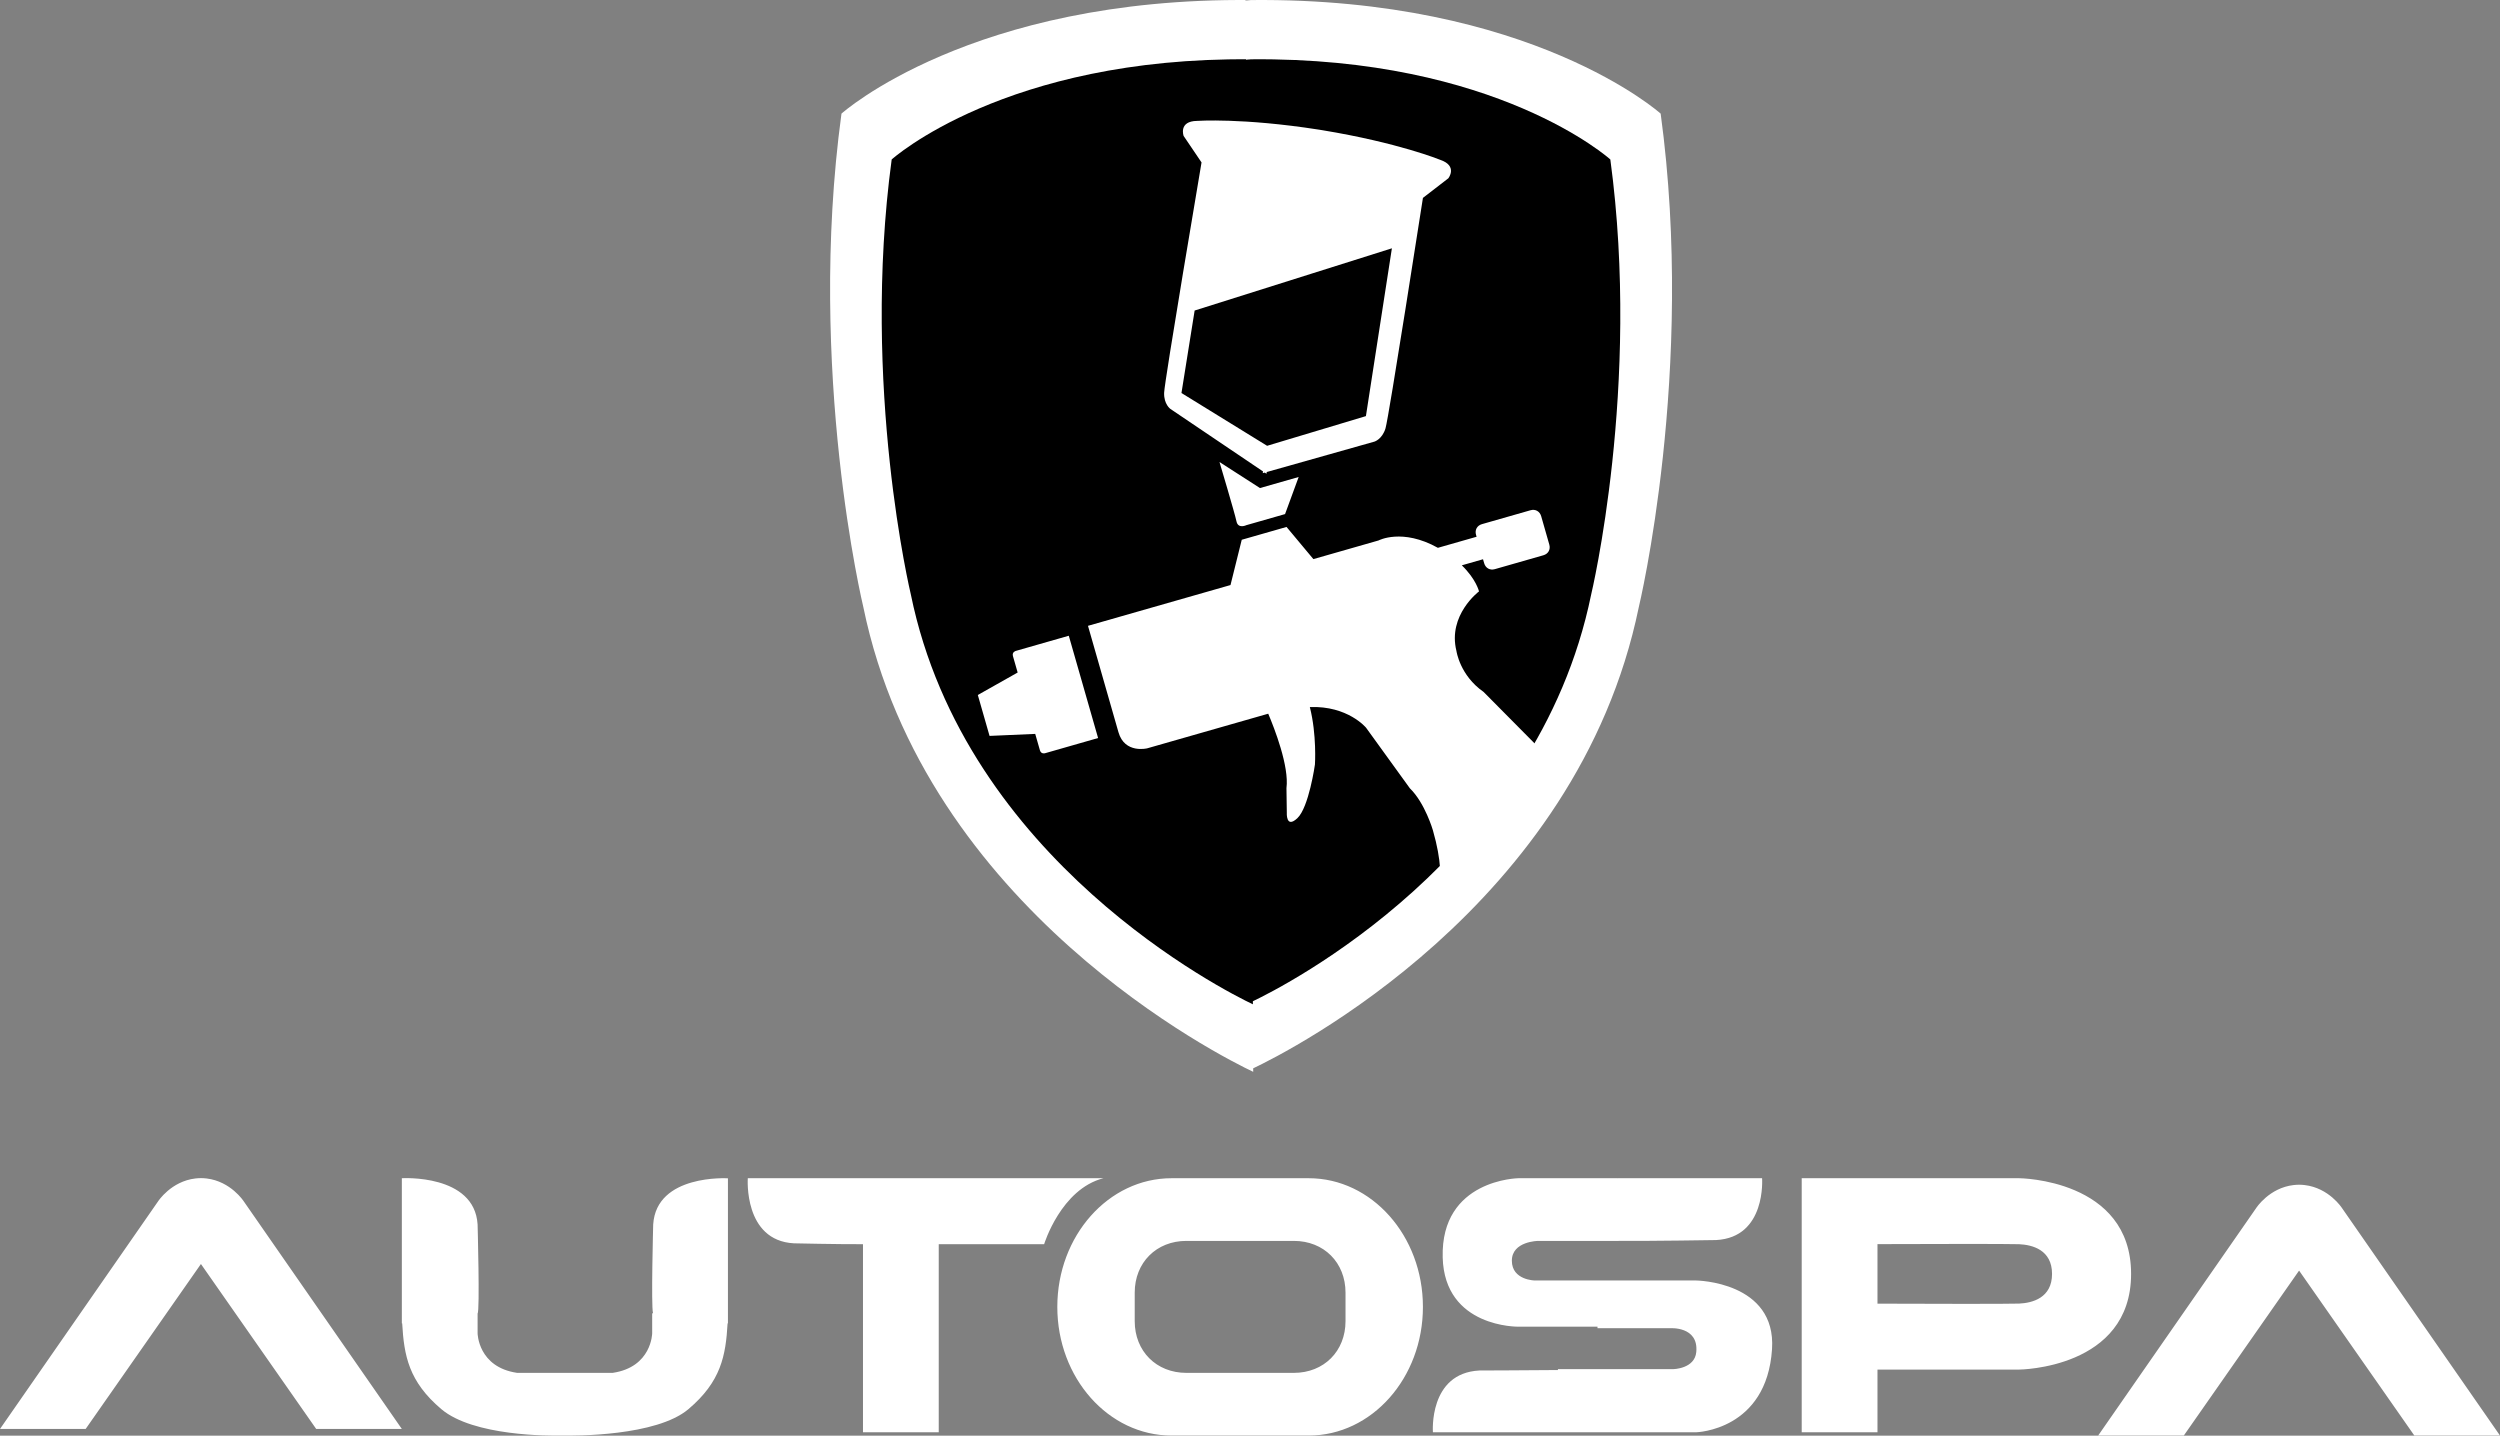 <?xml version="1.0" standalone="no"?>
<!-- Generator: Adobe Fireworks 10, Export SVG Extension by Aaron Beall (http://fireworks.abeall.com) . Version: 0.6.1  -->
<!DOCTYPE svg PUBLIC "-//W3C//DTD SVG 1.1//EN" "http://www.w3.org/Graphics/SVG/1.1/DTD/svg11.dtd">
<svg id="Untitled-P%E1gina%201" viewBox="0 0 202 116" style="background-color:#000000" version="1.1"
	xmlns="http://www.w3.org/2000/svg" xmlns:xlink="http://www.w3.org/1999/xlink" xml:space="preserve"
	x="0px" y="0px" width="202px" height="116px"
>
	<rect x="0" y="0" width="202" height="116" fill="#808080" stroke="none"/>
	<g id="Capa%201">
		<path id="parte2" d="M 134.182 9.182 C 134.182 9.182 123.728 -0.216 101.087 0.004 L 100.628 0.049 L 100.627 0.009 L 101.087 0.004 C 78.446 -0.216 67.991 9.182 67.991 9.182 C 65.165 29.999 69.757 49.051 69.757 49.051 C 74.774 73.44 98.757 85.426 101.259 86.603 L 101.257 86.321 C 104.07 84.987 127.439 73.247 132.416 49.051 C 132.416 49.051 137.008 29.999 134.182 9.182 Z" fill="#ffffff"/>
		<path id="parte" d="M 130.115 12.885 C 130.115 12.885 120.944 4.598 101.082 4.792 L 100.678 4.833 L 100.678 4.796 L 101.082 4.792 C 81.22 4.598 72.048 12.885 72.048 12.885 C 69.569 31.239 73.597 48.038 73.597 48.038 C 77.998 69.542 99.038 80.11 101.233 81.148 L 101.231 80.9 C 103.698 79.724 124.199 69.372 128.566 48.038 C 128.566 48.038 132.594 31.239 130.115 12.885 Z" fill="#000000"/>
		<path d="M 96.527 25.091 L 112.465 20.063 L 110.366 33.622 L 102.382 36.021 L 95.462 31.756 L 96.527 25.091 ZM 102.331 38.279 L 102.353 38.14 L 111.057 35.682 C 111.057 35.682 111.68 35.496 111.949 34.61 C 112.218 33.724 114.973 15.99 114.973 15.99 L 117.024 14.408 C 117.024 14.408 117.817 13.408 116.369 12.914 C 116.369 12.914 113.001 11.533 106.838 10.519 L 106.538 10.471 C 100.366 9.509 96.732 9.768 96.732 9.768 C 95.201 9.785 95.637 10.983 95.637 10.983 L 97.084 13.125 C 97.084 13.125 94.086 30.82 94.061 31.745 C 94.036 32.67 94.568 33.041 94.568 33.041 L 102.052 38.092 L 102.03 38.231 L 102.192 38.186 L 102.331 38.279 ZM 98.534 37.331 C 98.534 37.331 99.777 41.49 99.907 42.125 C 100.037 42.76 100.707 42.433 100.707 42.433 L 103.833 41.538 L 104.932 38.541 L 101.806 39.435 L 98.534 37.331 ZM 105.835 57.13 C 108.908 57.013 110.379 58.802 110.379 58.802 L 113.916 63.693 C 115.144 64.886 115.78 67.094 115.78 67.094 C 116.136 68.336 116.301 69.324 116.354 70.105 C 117.9 68.676 119.757 66.815 121.011 65.078 C 122.002 63.705 123.127 61.899 124.132 60.205 L 119.873 55.907 C 117.953 54.573 117.68 52.599 117.68 52.599 C 116.957 49.693 119.504 47.785 119.504 47.785 C 119.504 47.785 119.284 46.817 118.115 45.678 L 119.828 45.188 L 119.92 45.507 C 120.033 45.903 120.388 46.101 120.782 45.988 L 124.706 44.865 C 125.101 44.752 125.297 44.397 125.183 44 L 124.528 41.71 C 124.414 41.314 124.059 41.115 123.665 41.228 L 119.741 42.351 C 119.346 42.464 119.15 42.82 119.264 43.217 L 119.308 43.37 L 116.182 44.264 C 113.294 42.652 111.384 43.67 111.384 43.67 L 106.121 45.176 L 103.952 42.577 L 100.333 43.613 L 99.424 47.272 L 87.909 50.567 L 90.371 59.163 C 90.876 60.928 92.701 60.463 92.701 60.463 L 102.473 57.667 C 102.972 58.844 104.175 61.919 103.946 63.684 L 103.974 65.644 C 103.974 65.644 103.885 66.985 104.821 66.116 C 105.757 65.248 106.247 61.773 106.247 61.773 C 106.247 61.773 106.406 59.381 105.835 57.13 ZM 84.449 60.858 L 88.726 59.633 L 87.589 55.666 L 87.495 55.336 L 86.358 51.368 L 82.082 52.592 C 82.082 52.592 81.749 52.675 81.847 53.017 L 82.226 54.34 L 79.008 56.155 L 79.434 57.642 L 79.529 57.973 L 79.955 59.461 L 83.646 59.299 L 84.025 60.621 C 84.123 60.963 84.449 60.858 84.449 60.858 Z" fill="#ffffff"/>
		<g>
			<path d="M 151.7 105.335 L 151.7 100.526 C 154.998 100.515 162.323 100.494 163.144 100.532 C 164.207 100.581 165.805 100.983 165.805 102.931 C 165.805 104.879 164.207 105.281 163.144 105.33 C 162.323 105.368 154.998 105.347 151.7 105.335 ZM 145.578 95.2 L 145.578 115.727 L 151.7 115.727 L 151.7 110.662 L 163.144 110.662 C 163.144 110.662 172.192 110.603 172.192 102.931 C 172.192 95.259 163.144 95.2 163.144 95.2 L 151.7 95.2 L 150.103 95.2 L 145.578 95.2 ZM 69.729 100.531 L 69.729 115.727 L 75.85 115.727 L 75.85 100.532 L 84.366 100.532 C 84.366 100.532 85.721 96.081 89.157 95.2 L 75.85 95.2 L 73.987 95.2 L 72.124 95.2 L 69.729 95.2 L 60.422 95.2 C 60.422 95.2 60.063 100.238 64.145 100.46 C 64.145 100.46 67.611 100.54 69.729 100.531 ZM 32.469 106.93 L 32.497 106.927 C 32.645 109.533 33.022 111.628 35.663 113.861 C 38.256 116.052 44.417 116.016 45.382 115.996 C 46.419 116.016 53.03 116.052 55.623 113.861 C 58.264 111.628 58.64 109.534 58.789 106.927 L 58.817 106.93 L 58.817 106.397 L 58.817 95.208 C 58.817 95.208 53.033 94.849 52.778 98.938 C 52.778 98.938 52.602 105.534 52.762 106.097 L 52.696 106.13 L 52.696 107.729 C 52.696 107.729 52.666 110.463 49.502 110.928 L 45.776 110.928 L 45.51 110.928 L 41.784 110.928 C 38.62 110.463 38.59 107.729 38.59 107.729 L 38.59 106.13 C 38.779 105.941 38.59 98.932 38.59 98.932 C 38.332 94.841 32.469 95.2 32.469 95.2 L 32.469 106.397 L 32.469 106.93 ZM 130.686 95.2 L 130.675 95.227 L 130.675 95.2 L 122.69 95.2 C 122.69 95.2 116.405 95.282 116.569 101.598 C 116.717 107.297 122.69 107.196 122.69 107.196 L 129.078 107.196 L 129.077 107.321 L 134.931 107.321 C 134.931 107.321 137.252 107.135 137.06 109.24 C 136.935 110.604 135.197 110.626 135.197 110.626 L 125.884 110.626 L 125.876 110.699 C 123.527 110.723 119.537 110.736 119.537 110.736 C 115.417 110.946 115.779 115.727 115.779 115.727 L 125.352 115.727 L 127.589 115.727 L 137.06 115.727 C 137.06 115.727 142.752 115.578 143.18 109.009 C 143.536 103.544 137.06 103.464 137.06 103.464 L 133.868 103.464 L 129.077 103.464 L 124.021 103.464 C 124.021 103.464 122.158 103.445 122.158 101.865 C 122.158 100.284 124.287 100.265 124.287 100.265 L 130.675 100.265 C 133.524 100.281 138.657 100.197 138.657 100.197 C 142.735 99.986 142.377 95.2 142.377 95.2 L 130.686 95.2 ZM 91.685 104.446 C 91.685 102.017 93.434 100.265 95.859 100.265 L 104.544 100.265 C 106.97 100.265 108.718 102.017 108.718 104.446 L 108.718 106.748 C 108.718 109.177 106.97 110.928 104.544 110.928 L 95.859 110.928 C 93.434 110.928 91.685 109.177 91.685 106.748 L 91.685 104.446 ZM 85.431 105.597 C 85.431 111.339 89.564 115.993 94.662 115.993 L 105.741 115.993 C 110.839 115.993 114.972 111.339 114.972 105.597 C 114.972 99.855 110.839 95.2 105.741 95.2 L 94.662 95.2 C 89.564 95.2 85.431 99.855 85.431 105.597 ZM 185.777 95.725 C 185.622 95.726 185.472 95.736 185.326 95.752 C 183.354 95.978 182.306 97.6 182.306 97.6 L 169.531 115.993 L 176.451 115.993 L 185.766 102.664 L 195.08 115.993 L 202 115.993 L 189.225 97.6 C 189.225 97.6 188.184 95.986 186.221 95.754 C 186.078 95.737 185.93 95.727 185.777 95.725 ZM 16.247 95.192 C 16.091 95.193 15.941 95.202 15.795 95.219 C 13.823 95.445 12.775 97.066 12.775 97.066 L 0 115.46 L 6.92 115.46 L 16.235 102.131 L 25.549 115.46 L 32.469 115.46 L 19.694 97.066 C 19.694 97.066 18.653 95.453 16.69 95.22 C 16.547 95.204 16.399 95.193 16.247 95.192 Z" fill="#ffffff"/>
		</g>
	</g>
</svg>